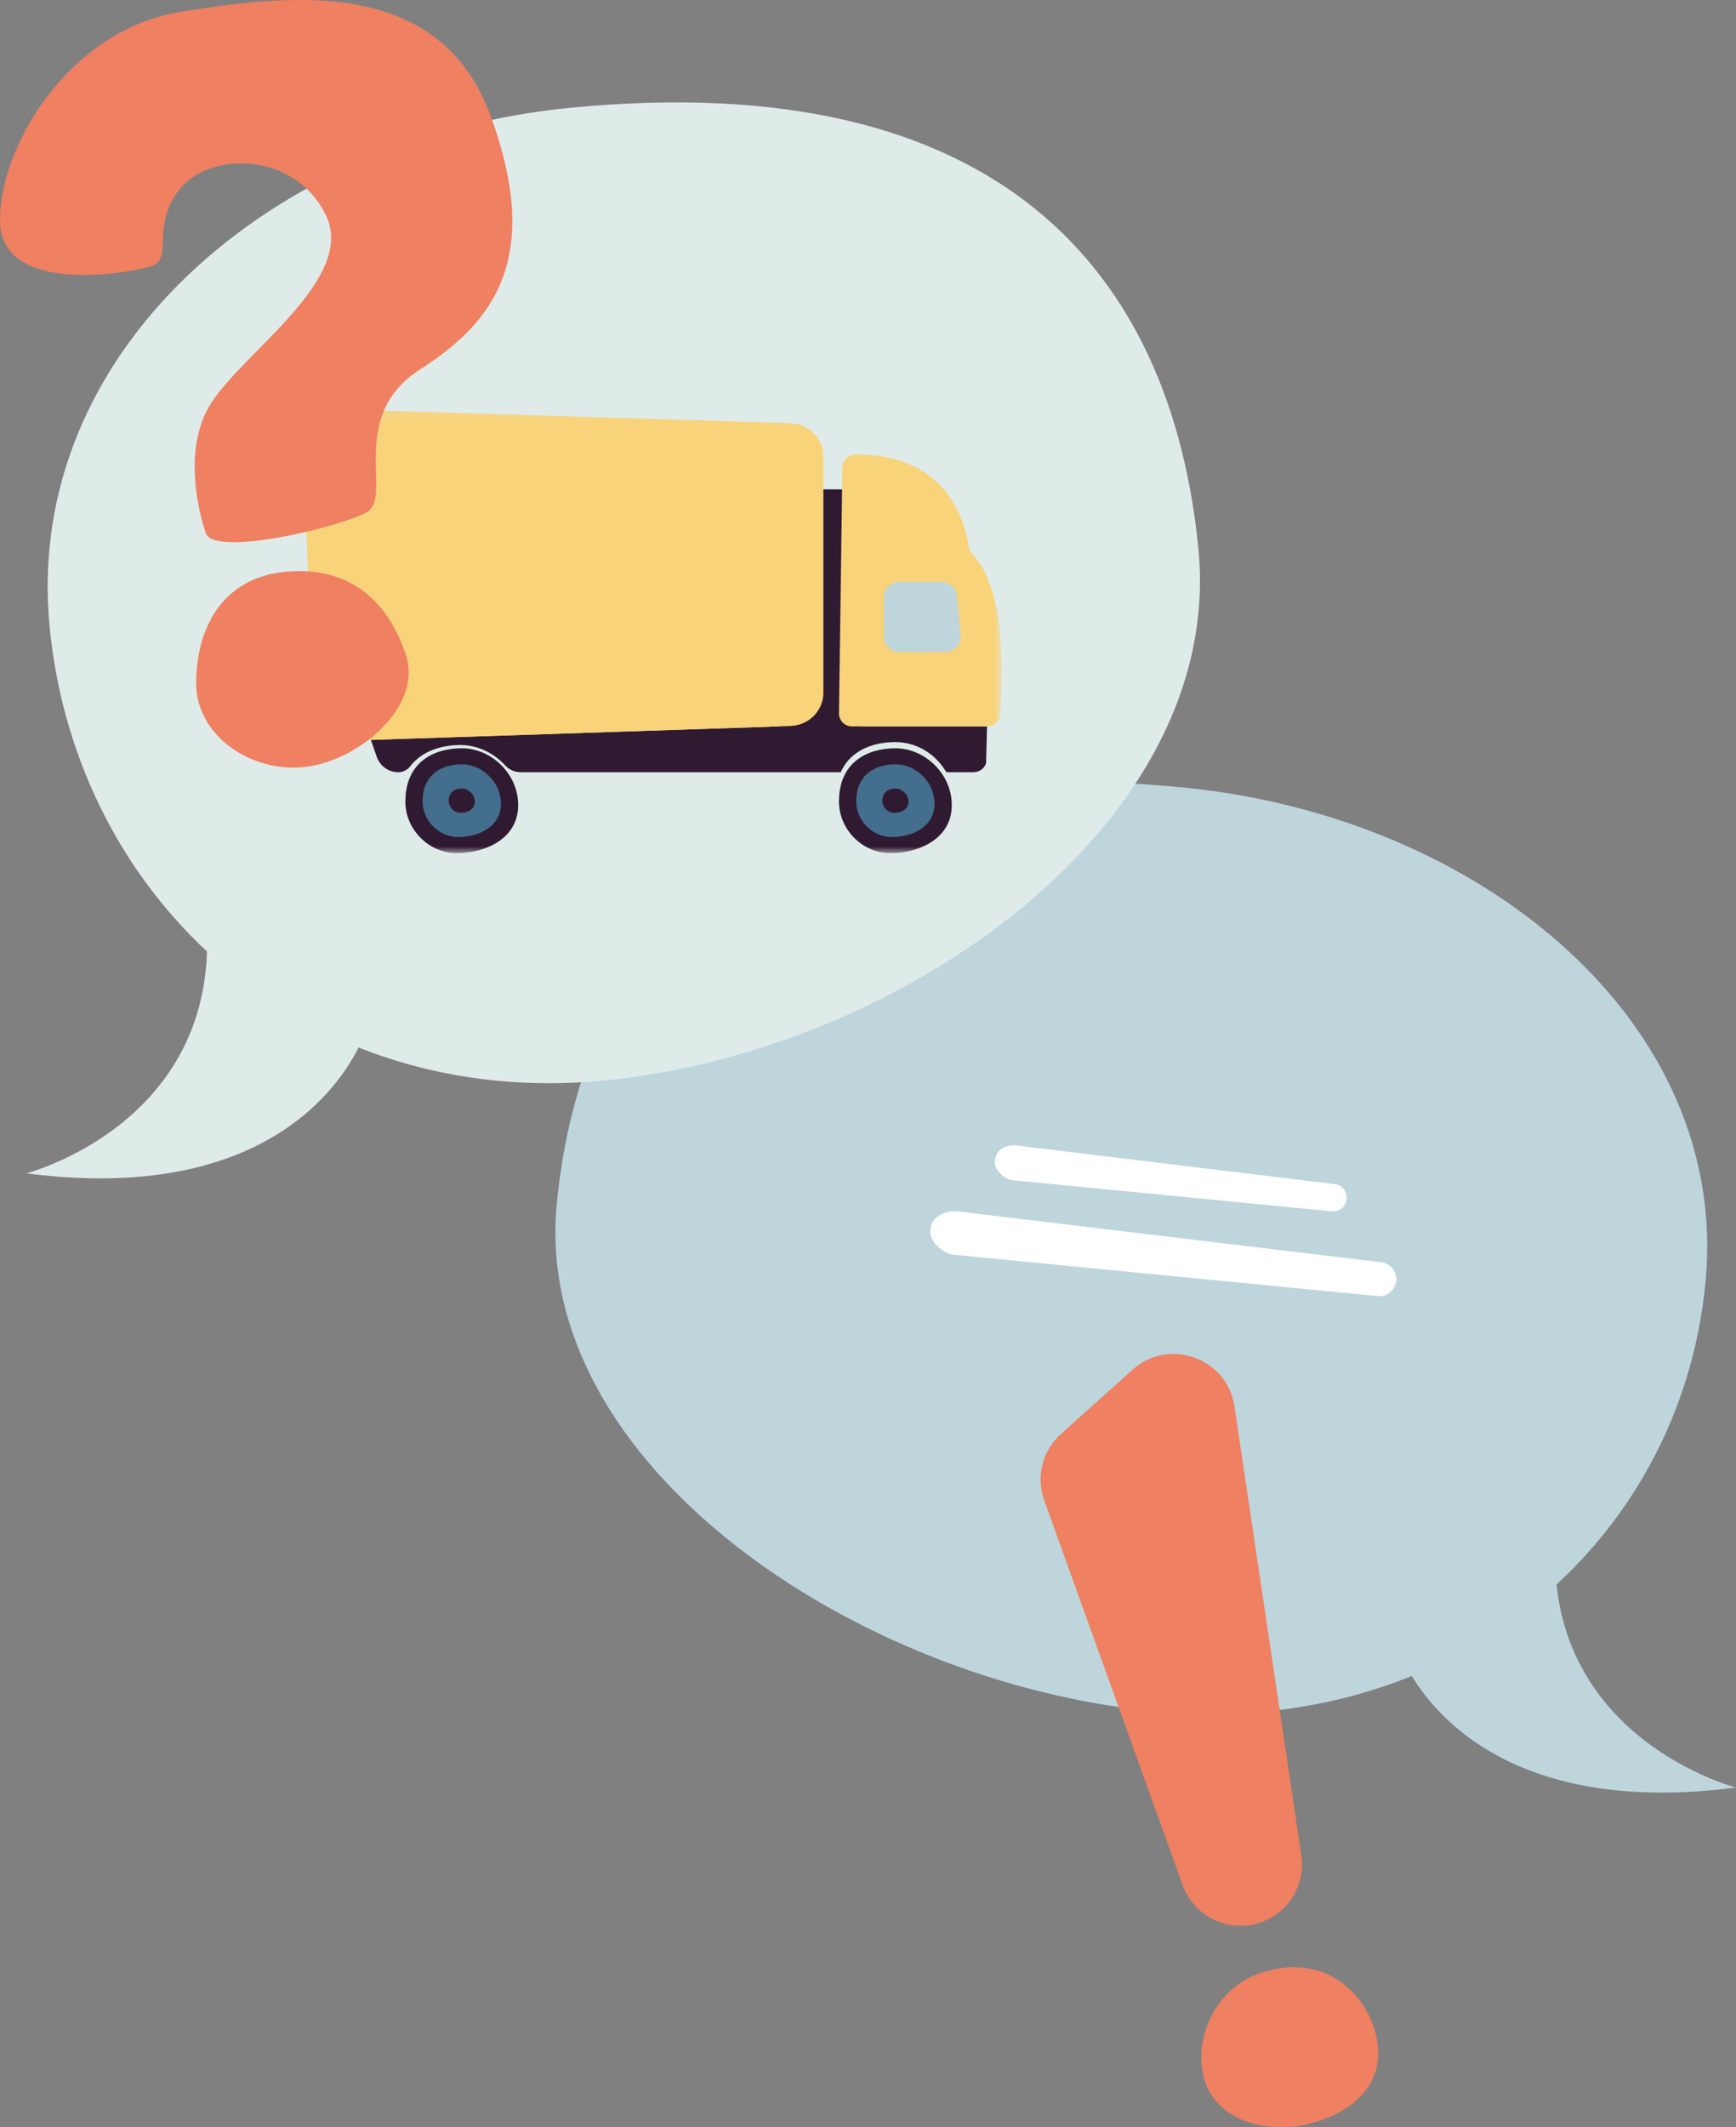 <svg width="200" height="245" viewBox="0 0 200 245" fill="none" xmlns="http://www.w3.org/2000/svg">
<rect x="0" y="0" width="200" height="245" fill="#808080" stroke="none"/>
<path d="M196.48 147.791C199.426 117.75 170.632 94.037 136.292 90.69C86.561 85.841 67.098 108.528 64.152 138.568C61.206 168.609 98.532 193.725 132.87 197.072C167.207 200.419 193.531 177.832 196.477 147.791H196.48Z" fill="#BED5DC"/>
<path d="M200 205.865C200 205.865 178.597 200.366 179.176 178.452L160.867 189.358C160.867 189.358 167.059 210.15 200.003 205.865H200Z" fill="#BED5DC"/>
<path d="M158.709 149.266L109.843 144.503C108.767 144.398 107.222 143.12 107.182 142.041C107.102 139.833 109.25 139.41 110.326 139.516L159.09 145.365C160.165 145.47 160.96 146.434 160.854 147.507C160.748 148.58 159.782 149.372 158.706 149.266H158.709Z" fill="white"/>
<path d="M153.5 139.512L116.614 135.918C115.803 135.839 114.641 134.819 114.618 133.954C114.569 132.181 116.194 131.831 117.005 131.911L153.807 136.377C154.618 136.456 155.214 137.225 155.131 138.087C155.045 138.948 154.314 139.588 153.503 139.509L153.5 139.512Z" fill="white"/>
<path d="M144.645 221.574C141.114 222.459 137.483 220.528 136.252 217.108L120.3 172.785C119.327 170.085 120.091 167.064 122.229 165.143L130.474 157.749C134.674 153.983 141.385 156.393 142.216 161.965L149.924 213.685C150.46 217.28 148.177 220.689 144.642 221.574H144.645ZM138.688 239.257C137.46 234.385 140.283 228.945 145.036 227.288C152.357 224.736 157.255 229.334 158.483 234.206C159.969 240.108 155.6 243.396 150.715 244.62C145.83 245.845 139.913 244.129 138.688 239.257Z" fill="#EF8062"/>
<path d="M5.722 72.225C2.621 40.584 31.305 15.765 65.643 12.418C115.373 7.569 134.963 31.556 138.064 63.197C141.165 94.839 103.952 121.091 69.614 124.438C35.277 127.785 8.82 103.867 5.719 72.225H5.722Z" fill="#DEEBE9"/>
<path d="M3.027 135.129C3.027 135.129 24.43 129.63 23.851 107.716L42.16 118.621C42.16 118.621 35.967 139.413 3.023 135.129H3.027Z" fill="#DEEBE9"/>
<mask id="mask0_6749_52884" style="mask-type:luminance" maskUnits="userSpaceOnUse" x="34" y="47" width="82" height="52">
<path d="M115.409 47.116H34.84V98.249H115.409V47.116Z" fill="white"/>
</mask>
<g mask="url(#mask0_6749_52884)">
<path d="M88.747 83.656L88.704 83.696L42.727 85.211L43.408 87.168C43.776 88.225 44.769 88.934 45.887 88.934C46.427 88.934 46.933 88.677 47.261 88.248C48.604 86.501 50.835 85.802 53.046 85.802C55.025 85.802 56.882 86.716 58.192 88.139C58.646 88.634 59.271 88.931 59.94 88.931H96.855C97.977 86.425 100.569 85.465 103.13 85.465C105.692 85.465 107.81 86.884 109.031 88.931H112.162C112.811 88.931 113.393 88.518 113.602 87.904L113.714 83.653H88.743L88.747 83.656Z" fill="#2F1A31"/>
<path d="M46.703 92.301C46.703 87.782 49.972 86.178 53.203 86.178C56.433 86.178 59.322 88.822 59.66 92.043C60.136 96.562 55.87 98.256 52.637 98.256C49.403 98.256 46.699 95.542 46.699 92.304L46.703 92.301Z" fill="#2F1A31"/>
<path d="M48.687 92.275C48.687 89.139 50.957 88.023 53.201 88.023C55.445 88.023 57.447 89.858 57.682 92.093C58.013 95.229 55.051 96.404 52.807 96.404C50.563 96.404 48.684 94.522 48.684 92.271L48.687 92.275Z" fill="#436E8E"/>
<path d="M51.691 92.232C51.691 91.185 52.449 90.816 53.197 90.816C53.945 90.816 54.614 91.426 54.693 92.172C54.802 93.219 53.816 93.608 53.068 93.608C52.32 93.608 51.695 92.981 51.695 92.232H51.691Z" fill="#2F1A31"/>
<path d="M96.656 92.301C96.656 87.782 99.926 86.178 103.156 86.178C106.387 86.178 109.276 88.822 109.613 92.043C110.09 96.562 105.824 98.256 102.594 98.256C99.364 98.256 96.656 95.542 96.656 92.304V92.301Z" fill="#2F1A31"/>
<path d="M98.644 92.275C98.644 89.139 100.915 88.023 103.159 88.023C105.403 88.023 107.405 89.858 107.643 92.093C107.974 95.229 105.012 96.404 102.768 96.404C100.524 96.404 98.644 94.522 98.644 92.271V92.275Z" fill="#436E8E"/>
<path d="M101.652 92.232C101.652 91.185 102.41 90.816 103.158 90.816C103.906 90.816 104.571 91.426 104.654 92.172C104.763 93.219 103.777 93.608 103.029 93.608C102.281 93.608 101.656 92.981 101.656 92.232H101.652Z" fill="#2F1A31"/>
<path d="M99.164 56.362H89.914V84.376H99.164V56.362Z" fill="#2F1A31"/>
<path d="M91.077 83.61L40.228 85.3C38.08 85.369 36.273 83.739 36.181 81.643L34.843 51.103C34.747 48.882 36.607 47.05 38.884 47.119L91.067 48.743C93.179 48.809 94.86 50.499 94.86 52.562V79.787C94.86 81.847 93.189 83.537 91.077 83.607V83.61Z" fill="#F8D37A"/>
<path d="M97.05 53.82L96.656 82.144C96.643 82.976 97.315 83.656 98.146 83.656H113.718C114.492 83.656 115.137 83.065 115.204 82.29C115.521 78.497 116.008 67.858 112 63.788C111.771 63.557 111.623 63.254 111.583 62.93C111.301 60.725 109.511 52.226 98.513 52.348C97.709 52.358 97.064 53.014 97.05 53.82Z" fill="#F8D37A"/>
<path d="M101.836 68.789V73.291C101.836 74.278 102.634 75.077 103.62 75.077H108.889C109.941 75.077 110.765 74.169 110.663 73.12L110.229 68.618C110.14 67.703 109.372 67.003 108.455 67.003H103.623C102.64 67.003 101.839 67.802 101.839 68.789H101.836Z" fill="#BED5DC"/>
</g>
<path d="M23.697 61.352C23.697 61.352 20.52 52.599 24.223 46.588C27.927 40.574 41.241 32.038 37.485 24.66C33.728 17.283 24.038 17.554 20.688 21.799C17.342 26.044 19.993 29.813 17.471 30.648C14.95 31.48 -0.003 34.107 5.4932e-07 25.357C0.003 16.61 8.095 3.387 20.877 1.35C33.659 -0.687 50.753 -2.69 56.594 13.514C62.436 29.714 56.945 37.072 48.416 42.531C39.888 47.991 45.362 57.23 42.241 58.992C39.12 60.755 24.461 64.211 23.697 61.352Z" fill="#EF8062"/>
<path d="M22.599 78.54C22.701 71.516 26.193 66.696 32.398 65.907C38.601 65.119 44.177 67.644 46.755 75.404C48.725 81.326 41.467 87.521 35.264 88.31C29.062 89.099 22.506 84.775 22.599 78.537V78.54Z" fill="#EF8062"/>
</svg>
